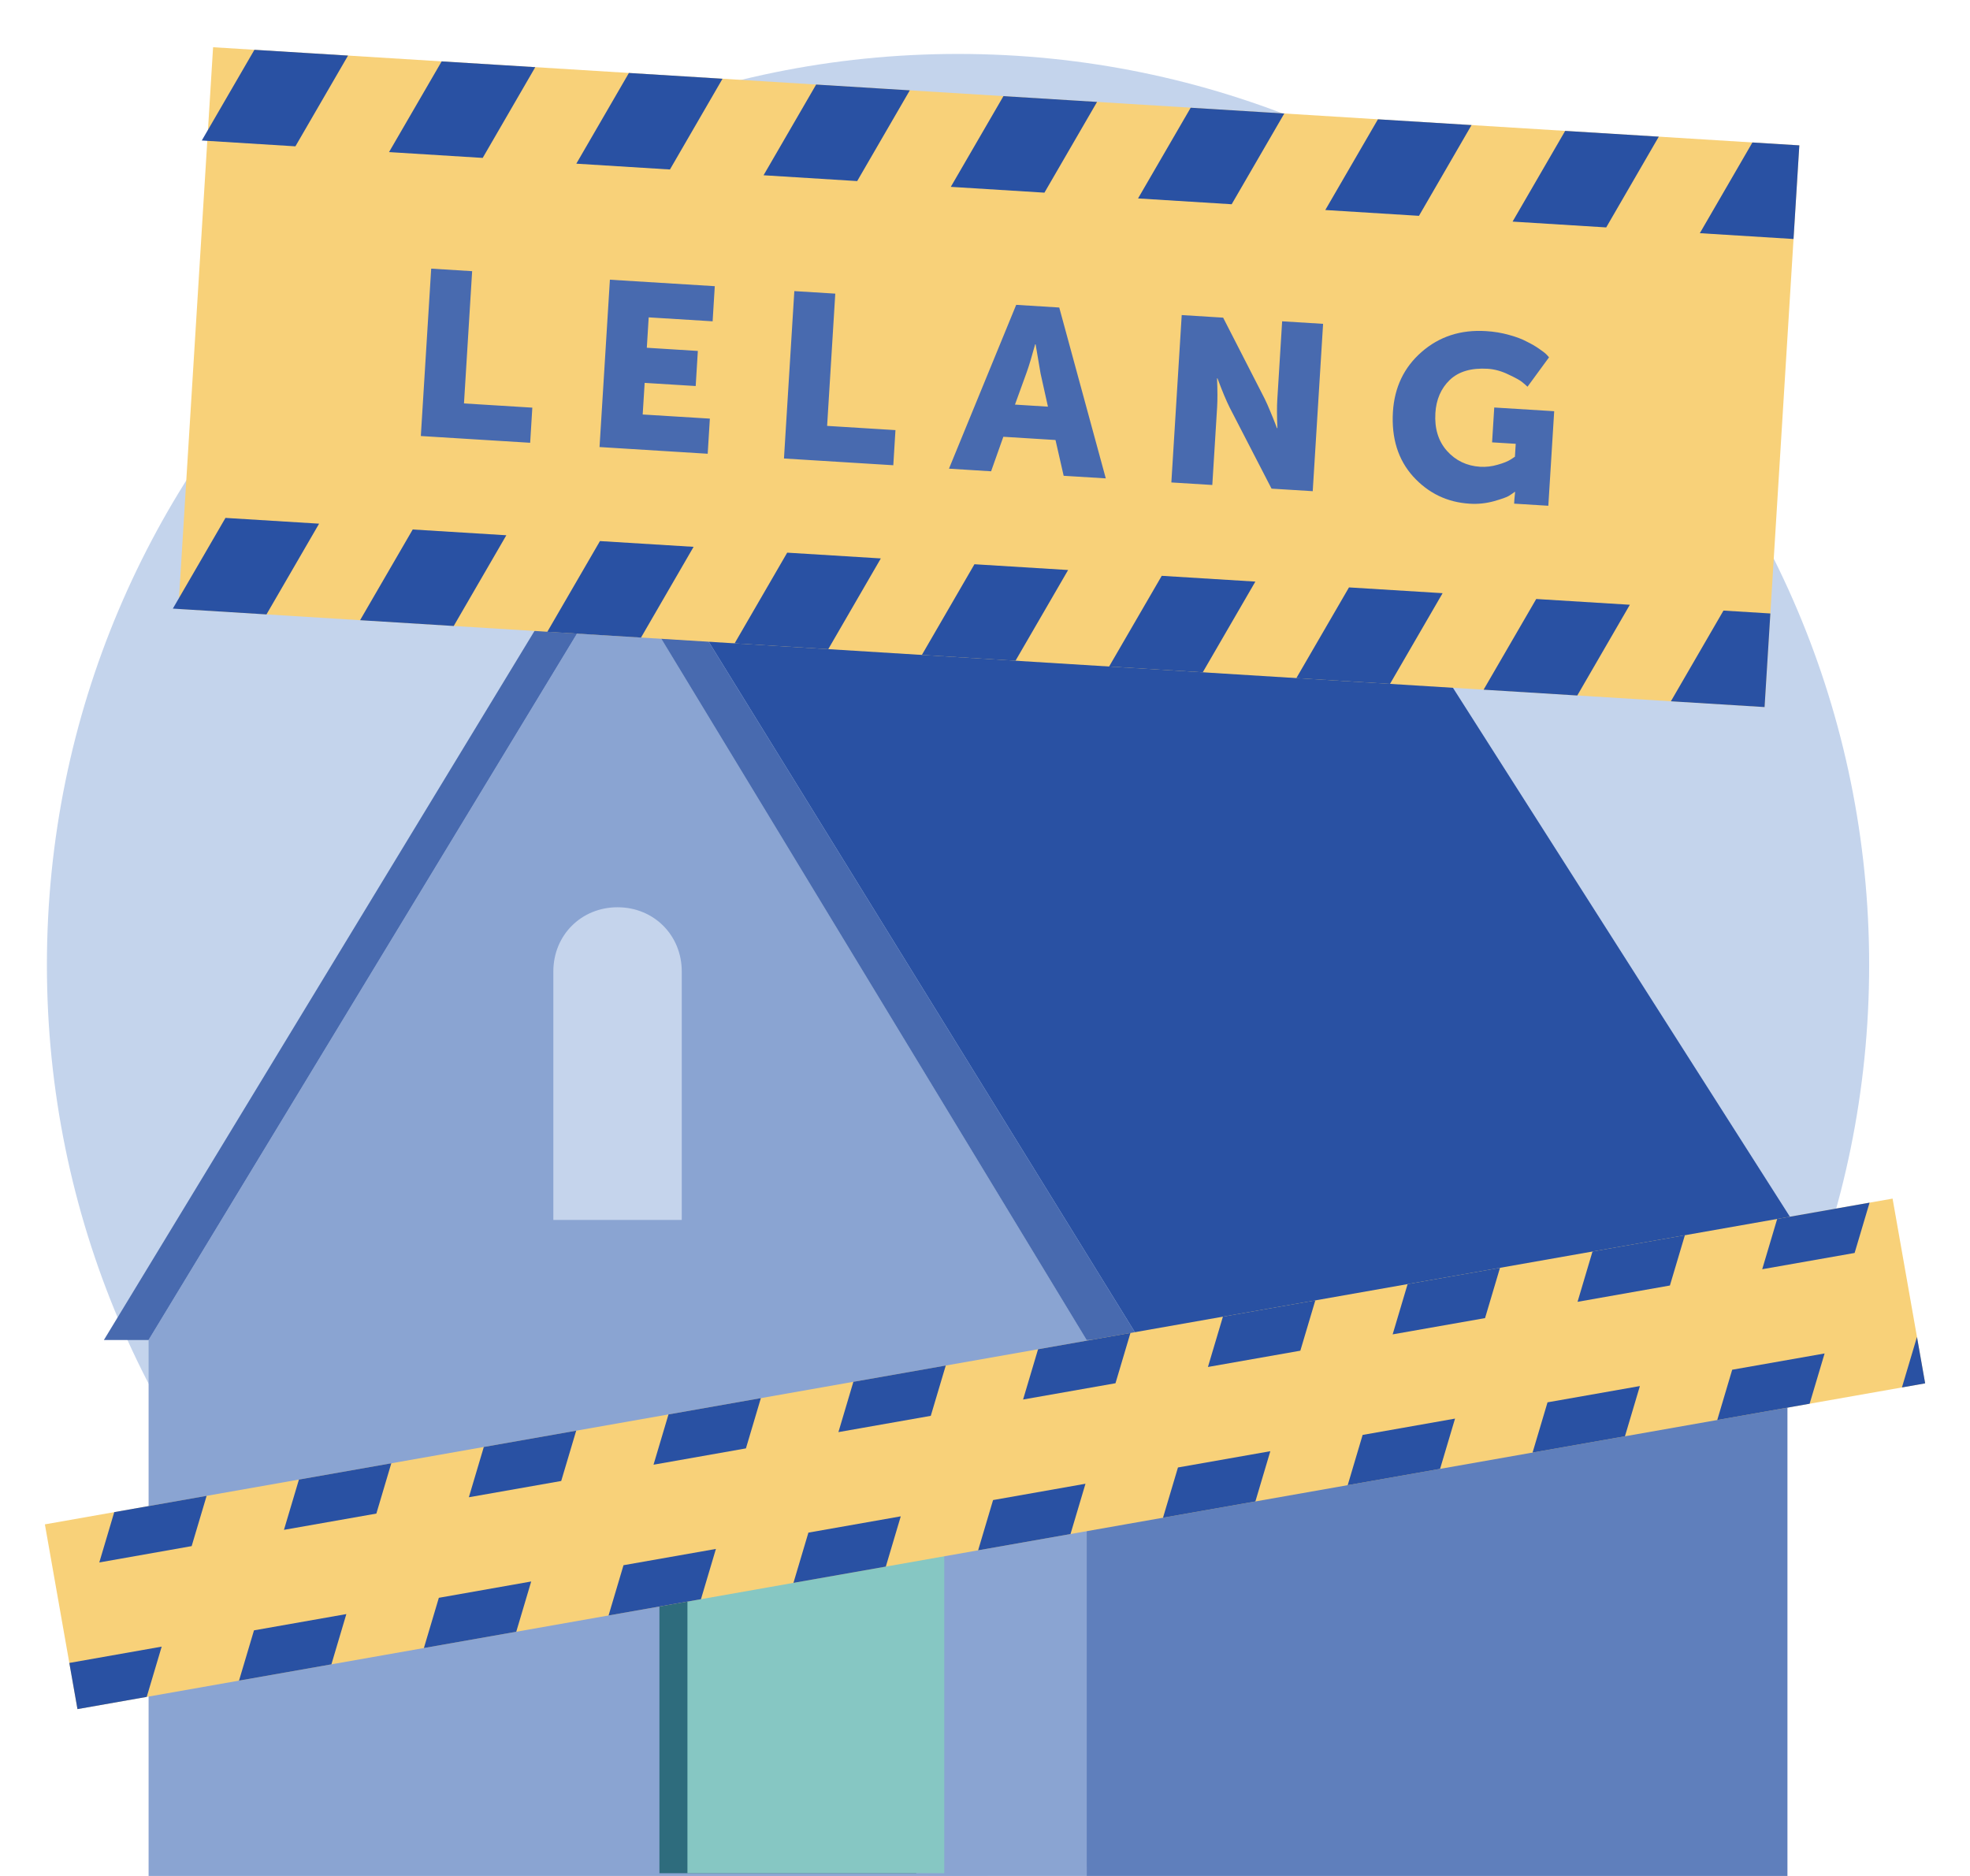 <svg width="42" height="40" viewBox="0 0 42 40" fill="none" xmlns="http://www.w3.org/2000/svg">
<path d="M20.425 40C31.153 40 39.85 31.303 39.85 20.575C39.85 9.847 31.153 1.15 20.425 1.15C9.697 1.15 1 9.847 1 20.575C1 31.303 9.697 40 20.425 40Z" fill="#C4D4EC"/>
<path d="M3.168 28.572V40H23.168V28.572L13.168 12.083L3.168 28.572Z" fill="#8AA4D2"/>
<path d="M3.167 28.572H2.215L13.167 10.536L24.298 28.572H23.167L13.167 12.083L3.167 28.572Z" fill="#486AAF"/>
<path d="M13.168 10.536H28.346L39.835 28.572H24.299L13.168 10.536Z" fill="#2951A3"/>
<path d="M38.108 28.572H23.168V40H38.108V28.572Z" fill="#5F7FBC"/>
<path d="M16.797 30.476C15.249 30.476 14.059 31.726 14.059 33.214V39.941H19.535V33.274C19.535 31.726 18.285 30.476 16.797 30.476Z" fill="#2E6C7D"/>
<path d="M17.394 30.476C15.847 30.476 14.656 31.726 14.656 33.214V39.941H20.132V33.274C20.132 31.726 18.882 30.476 17.394 30.476Z" fill="#86C7C3"/>
<path d="M14.535 26.012H11.797V20.714C11.797 19.941 12.392 19.345 13.166 19.345C13.94 19.345 14.535 19.941 14.535 20.714V26.012Z" fill="#C5D4EC"/>
<g clip-path="url(#clip0_20337_223105)">
<rect x="4.543" y="1.007" width="34" height="12" transform="rotate(3.54 4.543 1.007)" fill="#F8D179"/>
<path d="M8.972 9.297L9.193 5.728L10.066 5.782L9.892 8.602L11.349 8.692L11.303 9.441L8.972 9.297ZM12.782 9.532L13.003 5.964L15.239 6.102L15.193 6.851L13.83 6.767L13.79 7.415L14.878 7.483L14.832 8.231L13.744 8.164L13.702 8.838L15.134 8.926L15.088 9.675L12.782 9.532ZM16.714 9.776L16.935 6.207L17.808 6.261L17.634 9.081L19.091 9.171L19.045 9.92L16.714 9.776ZM22.677 10.145L22.503 9.382L21.391 9.313L21.13 10.049L20.232 9.993L21.665 6.5L22.583 6.557L23.575 10.2L22.677 10.145ZM22.079 7.342L22.069 7.342C21.999 7.598 21.939 7.799 21.886 7.946L21.639 8.627L22.342 8.671L22.185 7.965L22.079 7.342ZM24.973 10.287L25.194 6.718L26.077 6.773L26.962 8.501C26.998 8.573 27.037 8.663 27.081 8.769C27.124 8.872 27.159 8.957 27.185 9.026L27.224 9.128L27.234 9.129C27.223 8.871 27.222 8.667 27.232 8.518L27.335 6.851L28.208 6.905L27.987 10.473L27.109 10.419L26.219 8.695C26.183 8.623 26.143 8.535 26.1 8.433C26.056 8.326 26.021 8.239 25.996 8.171L25.957 8.068L25.947 8.067C25.958 8.325 25.958 8.529 25.949 8.679L25.846 10.341L24.973 10.287ZM29.697 8.78C29.73 8.258 29.933 7.833 30.307 7.506C30.685 7.175 31.143 7.026 31.682 7.06C31.852 7.07 32.014 7.097 32.168 7.14C32.326 7.183 32.453 7.231 32.55 7.284C32.651 7.333 32.738 7.384 32.811 7.435C32.888 7.487 32.944 7.53 32.978 7.566L33.025 7.619L32.566 8.246C32.541 8.222 32.504 8.189 32.456 8.15C32.409 8.11 32.31 8.055 32.161 7.986C32.015 7.914 31.867 7.873 31.718 7.863C31.365 7.842 31.095 7.922 30.906 8.104C30.722 8.283 30.62 8.517 30.602 8.806C30.582 9.136 30.664 9.405 30.848 9.613C31.035 9.822 31.272 9.935 31.558 9.953C31.681 9.96 31.804 9.946 31.927 9.91C32.053 9.875 32.147 9.837 32.209 9.797L32.298 9.738L32.315 9.463L31.811 9.432L31.857 8.689L33.135 8.768L33.01 10.784L32.281 10.739L32.287 10.639L32.302 10.489L32.292 10.489C32.264 10.511 32.224 10.538 32.171 10.572C32.123 10.602 32.015 10.64 31.849 10.687C31.682 10.733 31.511 10.751 31.334 10.74C30.855 10.711 30.453 10.517 30.128 10.16C29.806 9.802 29.663 9.343 29.697 8.78Z" fill="#486AAF"/>
<path d="M5.424 1.062L7.42 1.185L6.298 3.12L4.302 2.996L5.424 1.062Z" fill="#2951A3"/>
<path d="M9.416 1.309L11.412 1.432L10.291 3.367L8.294 3.243L9.416 1.309Z" fill="#2951A3"/>
<path d="M13.408 1.556L15.404 1.679L14.283 3.614L12.287 3.49L13.408 1.556Z" fill="#2951A3"/>
<path d="M17.4 1.803L19.397 1.926L18.275 3.861L16.279 3.737L17.4 1.803Z" fill="#2951A3"/>
<path d="M21.393 2.05L23.389 2.173L22.267 4.108L20.271 3.984L21.393 2.05Z" fill="#2951A3"/>
<path d="M25.385 2.297L27.381 2.42L26.259 4.355L24.263 4.231L25.385 2.297Z" fill="#2951A3"/>
<path d="M29.377 2.544L31.373 2.667L30.252 4.602L28.255 4.478L29.377 2.544Z" fill="#2951A3"/>
<path d="M33.369 2.791L35.365 2.914L34.244 4.849L32.248 4.725L33.369 2.791Z" fill="#2951A3"/>
<path d="M37.361 3.038L39.358 3.161L38.236 5.096L36.24 4.972L37.361 3.038Z" fill="#2951A3"/>
<path d="M4.807 11.043L6.803 11.166L5.681 13.101L3.685 12.977L4.807 11.043Z" fill="#2951A3"/>
<path d="M8.799 11.29L10.795 11.413L9.673 13.348L7.677 13.224L8.799 11.29Z" fill="#2951A3"/>
<path d="M12.791 11.537L14.787 11.66L13.666 13.595L11.669 13.471L12.791 11.537Z" fill="#2951A3"/>
<path d="M16.783 11.784L18.779 11.907L17.658 13.842L15.662 13.718L16.783 11.784Z" fill="#2951A3"/>
<path d="M20.775 12.031L22.772 12.154L21.65 14.089L19.654 13.965L20.775 12.031Z" fill="#2951A3"/>
<path d="M24.768 12.278L26.764 12.401L25.642 14.336L23.646 14.212L24.768 12.278Z" fill="#2951A3"/>
<path d="M28.76 12.525L30.756 12.648L29.634 14.583L27.638 14.459L28.76 12.525Z" fill="#2951A3"/>
<path d="M32.752 12.772L34.748 12.895L33.627 14.83L31.63 14.706L32.752 12.772Z" fill="#2951A3"/>
<path d="M36.744 13.019L38.74 13.142L37.619 15.077L35.623 14.953L36.744 13.019Z" fill="#2951A3"/>
</g>
<g clip-path="url(#clip1_20337_223105)">
<rect x="0.957" y="32.503" width="40" height="4" transform="rotate(-10 0.957 32.503)" fill="#F8D179"/>
<path d="M2.754 31.171L4.724 30.824L4.086 32.967L2.117 33.315L2.754 31.171Z" fill="#2951A3"/>
<path d="M6.692 30.477L8.661 30.129L8.024 32.273L6.054 32.62L6.692 30.477Z" fill="#2951A3"/>
<path d="M10.633 29.782L12.603 29.435L11.965 31.578L9.996 31.925L10.633 29.782Z" fill="#2951A3"/>
<path d="M14.571 29.087L16.54 28.74L15.903 30.883L13.933 31.231L14.571 29.087Z" fill="#2951A3"/>
<path d="M18.512 28.393L20.482 28.046L19.844 30.189L17.875 30.536L18.512 28.393Z" fill="#2951A3"/>
<path d="M22.45 27.698L24.419 27.351L23.782 29.494L21.812 29.841L22.45 27.698Z" fill="#2951A3"/>
<path d="M26.391 27.004L28.361 26.656L27.723 28.8L25.753 29.147L26.391 27.004Z" fill="#2951A3"/>
<path d="M30.329 26.309L32.298 25.962L31.661 28.105L29.691 28.452L30.329 26.309Z" fill="#2951A3"/>
<path d="M34.27 25.614L36.24 25.267L35.602 27.41L33.633 27.758L34.27 25.614Z" fill="#2951A3"/>
<path d="M38.208 24.92L40.177 24.573L39.54 26.716L37.57 27.063L38.208 24.92Z" fill="#2951A3"/>
<path d="M1.477 35.458L3.447 35.11L2.809 37.254L0.839 37.601L1.477 35.458Z" fill="#2951A3"/>
<path d="M5.415 34.763L7.384 34.416L6.747 36.559L4.777 36.906L5.415 34.763Z" fill="#2951A3"/>
<path d="M9.356 34.069L11.325 33.721L10.688 35.864L8.718 36.212L9.356 34.069Z" fill="#2951A3"/>
<path d="M13.293 33.374L15.263 33.027L14.626 35.17L12.656 35.517L13.293 33.374Z" fill="#2951A3"/>
<path d="M17.235 32.679L19.204 32.332L18.567 34.475L16.597 34.823L17.235 32.679Z" fill="#2951A3"/>
<path d="M21.172 31.985L23.142 31.637L22.504 33.781L20.535 34.128L21.172 31.985Z" fill="#2951A3"/>
<path d="M25.114 31.29L27.083 30.943L26.446 33.086L24.476 33.433L25.114 31.29Z" fill="#2951A3"/>
<path d="M29.051 30.596L31.021 30.248L30.383 32.392L28.414 32.739L29.051 30.596Z" fill="#2951A3"/>
<path d="M32.993 29.901L34.962 29.554L34.325 31.697L32.355 32.044L32.993 29.901Z" fill="#2951A3"/>
<path d="M36.93 29.206L38.9 28.859L38.262 31.002L36.293 31.35L36.93 29.206Z" fill="#2951A3"/>
<path d="M40.868 28.512L42.837 28.165L42.2 30.308L40.23 30.655L40.868 28.512Z" fill="#2951A3"/>
</g>
<defs>
<clipPath id="clip0_20337_223105">
<rect width="34" height="12" fill="white" transform="translate(4.426 1) rotate(3.54)"/>
</clipPath>
<clipPath id="clip1_20337_223105">
<rect width="40" height="4" fill="white" transform="translate(0.957 32.503) rotate(-10)"/>
</clipPath>
</defs>
</svg>
